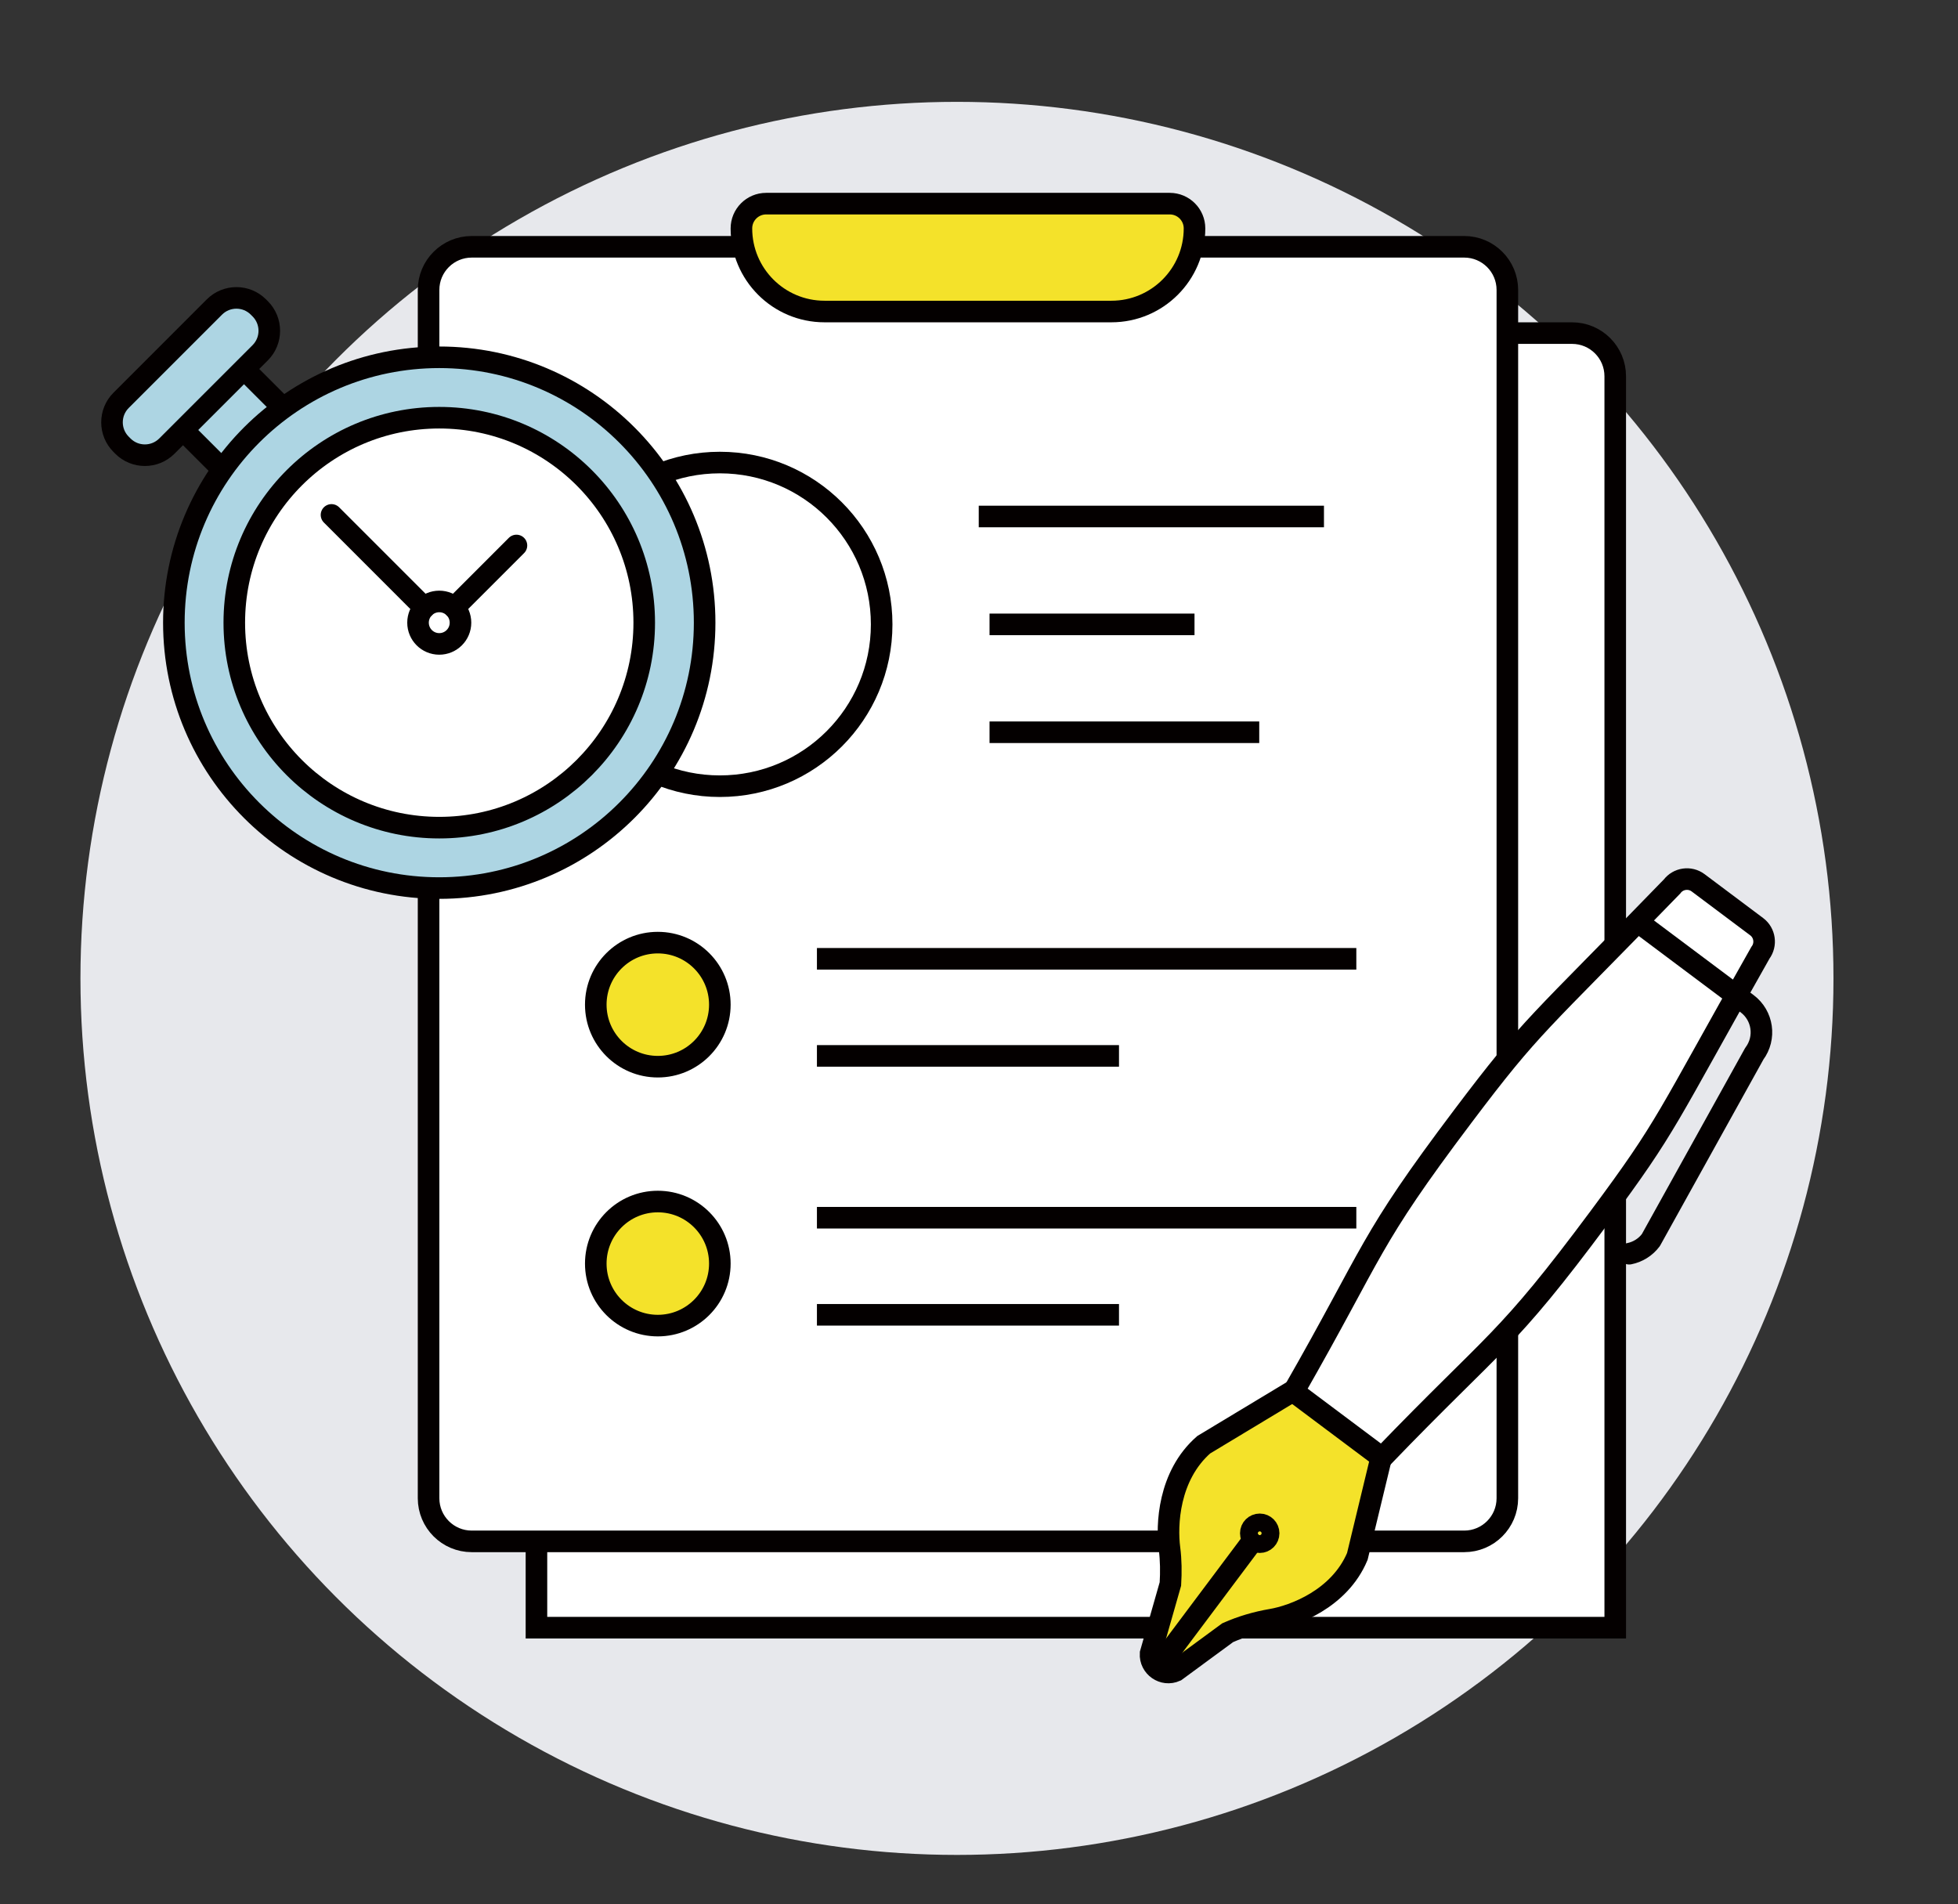 <?xml version="1.0" encoding="utf-8"?>
<!-- Generator: Adobe Illustrator 16.0.0, SVG Export Plug-In . SVG Version: 6.00 Build 0)  -->
<!DOCTYPE svg PUBLIC "-//W3C//DTD SVG 1.1//EN" "http://www.w3.org/Graphics/SVG/1.1/DTD/svg11.dtd">
<svg version="1.1" id="Layer_1" xmlns="http://www.w3.org/2000/svg" xmlns:xlink="http://www.w3.org/1999/xlink" x="0px" y="0px"
	 width="181.5px" height="176.5px" viewBox="0 0 181.5 176.5" enable-background="new 0 0 181.5 176.5" xml:space="preserve">
<rect x="0" y="0" width="181.5" height="176.5" fill="#333333" stroke="none"/>
<circle fill="#E7E8EC" cx="88.707" cy="90.691" r="81.25"/>
<g>
	<g>
		
			<rect x="-425.959" y="-74.879" fill="#FFFFFF" stroke="#040000" stroke-width="2" stroke-linecap="round" stroke-miterlimit="10" width="100" height="120"/>
		
			<rect x="-435.959" y="-82.879" fill="#FFFFFF" stroke="#040000" stroke-width="2" stroke-linecap="round" stroke-miterlimit="10" width="100" height="120"/>
		<rect x="-423.959" y="-71.879" fill="#E7E8EC" width="34" height="32"/>
		<rect x="-381.959" y="-71.879" fill="#E7E8EC" width="34" height="32"/>
		<rect x="-423.959" y="-32.879" fill="#E7E8EC" width="34" height="32"/>
		<rect x="-381.959" y="-32.879" fill="#E7E8EC" width="34" height="32"/>
	</g>
	<g>
		<g>
			
				<circle fill="#FFFFFF" stroke="#040000" stroke-width="2" stroke-linecap="round" stroke-miterlimit="10" cx="-346.75" cy="-5.073" r="30.435"/>
			
				<path fill="#ADD5E3" stroke="#040000" stroke-width="2" stroke-linecap="round" stroke-linejoin="round" stroke-miterlimit="10" d="
				M-346.749,18.827c-13.18,0-23.902-10.721-23.902-23.9c0-13.18,10.723-23.901,23.902-23.901c13.178,0,23.9,10.722,23.9,23.901
				C-322.849,8.106-333.571,18.827-346.749,18.827z"/>
			
				<line fill="#F4E22A" stroke="#040000" stroke-width="2" stroke-miterlimit="10" x1="-324.587" y1="17.304" x2="-300.634" y2="41.313"/>
		</g>
		<path fill="#F4E22A" stroke="#040000" stroke-width="2" stroke-miterlimit="10" d="M-294.917,47.249
			c-1.713,1.711-4.486,1.711-6.197,0l-16.619-16.617c-1.713-1.713-1.713-4.486,0-6.199l0.563-0.563c1.711-1.711,4.486-1.711,6.197,0
			l16.619,16.619c1.711,1.711,1.711,4.486,0,6.197L-294.917,47.249z"/>
		<polyline fill="none" stroke="#040000" stroke-width="2" stroke-linecap="round" stroke-miterlimit="10" points="-360.419,-8.174 
			-347.944,2.671 -334.296,-12.62 		"/>
	</g>
	<g>
		
			<path fill="#E84849" stroke="#040000" stroke-width="2" stroke-linecap="round" stroke-linejoin="round" stroke-miterlimit="10" d="
			M-418.033-85.32v-1.43c0-2.451-2.049-4.438-4.5-4.438s-4.5,1.986-4.5,4.438v1.43H-418.033z"/>
		
			<path fill="#E84849" stroke="#040000" stroke-width="2" stroke-linecap="round" stroke-linejoin="round" stroke-miterlimit="10" d="
			M-422.535-91.187L-422.535-91.187c2.451,0,4.438,1.986,4.438,4.438v30.199c0,1.768,2.143,2.645,3.381,1.383l8.455-8.611
			l8.456,8.611c1.238,1.26,3.381,0.385,3.381-1.383v-30.691c0-2.18-1.766-3.945-3.945-3.945H-422.535"/>
	</g>
</g>
<g>
	<g>
		<path fill="#FFFFFF" stroke="#040000" stroke-width="2" stroke-linecap="round" stroke-miterlimit="10" d="M-183.072,14.665
			h-99.999v-119.999h95.999c2.209,0,4,1.791,4,4V14.665z"/>
		<path fill="#FFFFFF" stroke="#040000" stroke-width="2" stroke-linecap="round" stroke-miterlimit="10" d="M-197.071,6.666h-92
			c-2.209,0-4-1.791-4-4v-112c0-2.209,1.791-4,4-4h92c2.208,0,3.999,1.791,3.999,4v112C-193.072,4.875-194.863,6.666-197.071,6.666z
			"/>
		
			<circle fill="#FFFFFF" stroke="#040000" stroke-width="2" stroke-linecap="round" stroke-miterlimit="10" cx="-266.071" cy="-78.333" r="15"/>
		
			<line fill="#F4E22A" stroke="#040000" stroke-width="2" stroke-miterlimit="10" x1="-242.071" y1="-88.333" x2="-210.071" y2="-88.333"/>
		
			<line fill="#F4E22A" stroke="#040000" stroke-width="2" stroke-miterlimit="10" x1="-241.071" y1="-78.333" x2="-222.071" y2="-78.333"/>
		
			<line fill="#F4E22A" stroke="#040000" stroke-width="2" stroke-miterlimit="10" x1="-241.071" y1="-68.333" x2="-216.071" y2="-68.333"/>
		<circle fill="#F4E22A" stroke="#040000" stroke-width="2" stroke-miterlimit="10" cx="-271.821" cy="-43.083" r="5.75"/>
		
			<line fill="#F4E22A" stroke="#040000" stroke-width="2" stroke-miterlimit="10" x1="-257.071" y1="-47.333" x2="-207.071" y2="-47.333"/>
		
			<line fill="#F4E22A" stroke="#040000" stroke-width="2" stroke-miterlimit="10" x1="-257.071" y1="-38.333" x2="-229.071" y2="-38.333"/>
		<circle fill="#F4E22A" stroke="#040000" stroke-width="2" stroke-miterlimit="10" cx="-271.821" cy="-19.083" r="5.75"/>
		
			<line fill="#F4E22A" stroke="#040000" stroke-width="2" stroke-miterlimit="10" x1="-257.071" y1="-23.333" x2="-207.071" y2="-23.333"/>
		
			<line fill="#F4E22A" stroke="#040000" stroke-width="2" stroke-miterlimit="10" x1="-257.071" y1="-14.333" x2="-229.071" y2="-14.333"/>
	</g>
	<g>
		
			<rect x="-194.724" y="-16.353" transform="matrix(0.795 0.606 -0.606 0.795 -46.525 109.148)" fill="#FFFFFF" stroke="#040000" stroke-width="2" stroke-linecap="round" stroke-miterlimit="10" width="19.704" height="4.077"/>
		<path fill="#F4E22A" stroke="#040000" stroke-width="2" stroke-miterlimit="10" d="M-150.266,12.34
			c-1.855,2.433-5.584,2.856-8.016,1.004L-181.898-4.66c-2.432-1.854-2.641-5.281-0.785-7.713l0.609-0.799
			c1.854-2.434,5.158-3.067,7.59-1.214l23.617,18.002c2.432,1.855,3.064,5.492,1.211,7.924L-150.266,12.34z"/>
		<g>
			
				<circle fill="#FFFFFF" stroke="#040000" stroke-width="2" stroke-linecap="round" stroke-miterlimit="10" cx="-212.347" cy="-35.222" r="27.559"/>
			
				<path fill="#ADD5E3" stroke="#040000" stroke-width="2" stroke-linecap="round" stroke-linejoin="round" stroke-miterlimit="10" d="
				M-209.453-13.773c-11.827,1.595-22.747-6.729-24.343-18.557c-1.595-11.827,6.73-22.747,18.558-24.342
				c11.826-1.596,22.744,6.729,24.34,18.557S-197.627-15.369-209.453-13.773z"/>
		</g>
	</g>
	<polyline fill="none" stroke="#040000" stroke-width="2" stroke-linecap="round" stroke-miterlimit="10" points="-274.071,-83.333 
		-266.071,-74.333 -250.071,-94.333 	"/>
</g>
<g>
	<g>
		
			<rect x="-116.281" y="-168.833" fill="#FFFFFF" stroke="#040000" stroke-width="2" stroke-linecap="round" stroke-miterlimit="10" width="124" height="110"/>
		
			<rect x="-116.281" y="-168.833" fill="#ADD5E3" stroke="#040000" stroke-width="2" stroke-linecap="round" stroke-linejoin="round" stroke-miterlimit="10" width="124" height="17"/>
		
			<circle fill="#E84849" stroke="#040000" stroke-width="2" stroke-linecap="round" stroke-linejoin="round" stroke-miterlimit="10" cx="-106.741" cy="-160.629" r="2.704"/>
		
			<circle fill="#B8D255" stroke="#040000" stroke-width="2" stroke-linecap="round" stroke-linejoin="round" stroke-miterlimit="10" cx="-96.741" cy="-160.629" r="2.704"/>
	</g>
	<g>
		<g>
			<polygon fill="#ADD5E3" points="-70.88,-119.227 -100.316,-85.265 -70.869,-85.265 -70.869,-119.075 			"/>
			<polygon fill="#ADD5E3" points="-20.595,-126.522 -46.494,-96.206 -46.494,-85.265 -20.595,-85.265 			"/>
		</g>
		<polyline fill="none" stroke="#040000" stroke-width="2" stroke-linecap="round" stroke-miterlimit="10" points="
			-100.316,-84.842 -70.703,-118.945 -48.478,-94.417 -14.841,-132.924 		"/>
		<polyline fill="none" stroke="#040000" stroke-width="2" stroke-linecap="round" stroke-miterlimit="10" points="
			-99.814,-132.491 -99.814,-83.741 -8.408,-83.741 		"/>
	</g>
	<path fill="#F4E22A" stroke="#040000" stroke-width="2" stroke-miterlimit="10" d="M-130.945-137.833v95.999h95.332
		L-130.945-137.833z M-112.945-95.521l35.02,35.688h-35.02V-95.521z"/>
	<g>
		<g>
			<path fill="#FFFFFF" stroke="#040000" stroke-width="2" stroke-linecap="round" stroke-miterlimit="10" d="M12.852-130.887
				c0,16.076-13.033,29.107-29.105,29.107c-16.076,0-29.109-13.031-29.109-29.107c0-16.075,13.033-29.107,29.109-29.107
				C-0.182-159.994,12.852-146.962,12.852-130.887z"/>
			
				<path fill="#ADD5E3" stroke="#040000" stroke-width="2" stroke-linecap="round" stroke-linejoin="round" stroke-miterlimit="10" d="
				M-16.253-108.028c-12.605,0-22.861-10.254-22.861-22.859c0-12.604,10.256-22.859,22.861-22.859
				c12.603,0,22.857,10.254,22.857,22.859C6.604-118.282-3.65-108.028-16.253-108.028z"/>
			
				<line fill="#F4E22A" stroke="#040000" stroke-width="2" stroke-miterlimit="10" x1="4.939" y1="-109.485" x2="27.85" y2="-86.523"/>
		</g>
		<path fill="#F4E22A" stroke="#040000" stroke-width="2" stroke-miterlimit="10" d="M33.316-80.847
			c-1.639,1.637-4.289,1.637-5.926,0L11.496-96.74c-1.639-1.637-1.639-4.29,0-5.927l0.539-0.538c1.635-1.636,4.289-1.636,5.926,0
			l15.895,15.894c1.637,1.637,1.637,4.291,0,5.928L33.316-80.847z"/>
		<polyline fill="none" stroke="#040000" stroke-width="2" stroke-linecap="round" stroke-miterlimit="10" points="
			-29.328,-133.854 -17.398,-123.481 -4.344,-138.104 		"/>
	</g>
	<g>
		
			<line fill="#FFFFFF" stroke="#040000" stroke-width="2" stroke-linecap="round" stroke-miterlimit="10" x1="-114.333" y1="-119.193" x2="-120.267" y2="-113.296"/>
		
			<line fill="#FFFFFF" stroke="#040000" stroke-width="2" stroke-linecap="round" stroke-miterlimit="10" x1="-109.097" y1="-113.934" x2="-112.568" y2="-110.482"/>
		
			<line fill="#FFFFFF" stroke="#040000" stroke-width="2" stroke-linecap="round" stroke-miterlimit="10" x1="-104.609" y1="-109.426" x2="-108.085" y2="-105.97"/>
		
			<line fill="#FFFFFF" stroke="#040000" stroke-width="2" stroke-linecap="round" stroke-miterlimit="10" x1="-99.373" y1="-104.167" x2="-102.855" y2="-100.706"/>
		
			<line fill="#FFFFFF" stroke="#040000" stroke-width="2" stroke-linecap="round" stroke-miterlimit="10" x1="-94.138" y1="-98.909" x2="-100.095" y2="-92.988"/>
		
			<line fill="#FFFFFF" stroke="#040000" stroke-width="2" stroke-linecap="round" stroke-miterlimit="10" x1="-89.65" y1="-94.4" x2="-93.142" y2="-90.929"/>
		
			<line fill="#FFFFFF" stroke="#040000" stroke-width="2" stroke-linecap="round" stroke-miterlimit="10" x1="-84.414" y1="-89.142" x2="-87.912" y2="-85.663"/>
		
			<line fill="#FFFFFF" stroke="#040000" stroke-width="2" stroke-linecap="round" stroke-miterlimit="10" x1="-79.179" y1="-83.883" x2="-82.683" y2="-80.399"/>
		
			<line fill="#FFFFFF" stroke="#040000" stroke-width="2" stroke-linecap="round" stroke-miterlimit="10" x1="-74.693" y1="-79.376" x2="-80.669" y2="-73.435"/>
		
			<line fill="#FFFFFF" stroke="#040000" stroke-width="2" stroke-linecap="round" stroke-miterlimit="10" x1="-69.457" y1="-74.116" x2="-72.97" y2="-70.622"/>
		
			<line fill="#FFFFFF" stroke="#040000" stroke-width="2" stroke-linecap="round" stroke-miterlimit="10" x1="-64.968" y1="-69.608" x2="-68.488" y2="-66.109"/>
		
			<line fill="#FFFFFF" stroke="#040000" stroke-width="2" stroke-linecap="round" stroke-miterlimit="10" x1="-59.734" y1="-64.351" x2="-63.257" y2="-60.845"/>
		
			<line fill="#FFFFFF" stroke="#040000" stroke-width="2" stroke-linecap="round" stroke-miterlimit="10" x1="-54.496" y1="-59.091" x2="-60.498" y2="-53.129"/>
	</g>
</g>
<g>
	<g>
		
			<path fill="#515050" stroke="#040000" stroke-width="2" stroke-linecap="round" stroke-linejoin="round" stroke-miterlimit="10" d="
			M170.207-67.774c0,4.711-3.818,8.53-8.529,8.53H46.737c-4.711,0-8.53-3.818-8.53-8.53v-82.941c0-4.711,3.819-8.529,8.53-8.529
			h114.94c4.711,0,8.529,3.818,8.529,8.529V-67.774z"/>
		<g>
			
				<rect x="48.54" y="-149.792" fill="#FFFFFF" stroke="#040000" stroke-width="2" stroke-linecap="round" stroke-miterlimit="10" width="110.888" height="81.033"/>
		</g>
		
			<path fill="#515050" stroke="#040000" stroke-width="2" stroke-linecap="round" stroke-linejoin="round" stroke-miterlimit="10" d="
			M23.207-69.245v4.752c0,4.711,3.819,8.249,8.53,8.249h143.94c4.711,0,8.529-3.537,8.529-8.249v-4.752H23.207z"/>
	</g>
	<g>
		<path fill="#F4E22A" stroke="#040000" stroke-width="2" stroke-miterlimit="10" d="M115.727-69.245
			c0.067-3.864,0.113-34.934,0.113-34.934l-3.555-11.197H95.396l-3.557,11.197c0,0,0.047,31.069,0.114,34.934H115.727z"/>
		
			<polyline fill="#D7D7D7" stroke="#040000" stroke-width="2" stroke-linecap="round" stroke-linejoin="round" stroke-miterlimit="10" points="
			100.581,-121.742 100.581,-153.268 107.1,-153.268 107.1,-121.742 		"/>
		<path fill="#F4E22A" stroke="#040000" stroke-width="2" stroke-miterlimit="10" d="M92.729-117.975v-1.072
			c0-1.481,1.213-2.694,2.694-2.694h16.832c1.482,0,2.695,1.213,2.695,2.694v1.072c0,1.436-1.164,2.6-2.599,2.6H95.328
			C93.893-115.375,92.729-116.54,92.729-117.975z"/>
		
			<polygon fill="#D7D7D7" stroke="#040000" stroke-width="2" stroke-linecap="round" stroke-linejoin="round" stroke-miterlimit="10" points="
			100.581,-153.268 96.878,-162.643 96.878,-176.245 110.803,-176.245 110.803,-162.643 107.1,-153.268 		"/>
		
			<line fill="#F4E22A" stroke="#040000" stroke-width="2" stroke-miterlimit="10" x1="110.008" y1="-101.484" x2="110.156" y2="-76.032"/>
		
			<line fill="#F4E22A" stroke="#040000" stroke-width="2" stroke-miterlimit="10" x1="103.717" y1="-101.484" x2="103.865" y2="-76.032"/>
		
			<line fill="#F4E22A" stroke="#040000" stroke-width="2" stroke-miterlimit="10" x1="97.713" y1="-101.484" x2="97.86" y2="-76.032"/>
	</g>
	<g>
		
			<rect x="126.707" y="-176.245" fill="#ADD5E3" stroke="#040000" stroke-width="2" stroke-linecap="round" stroke-linejoin="round" stroke-miterlimit="10" width="20" height="107"/>
		
			<line fill="#F4E22A" stroke="#040000" stroke-width="2" stroke-miterlimit="10" x1="127.024" y1="-164.245" x2="134.326" y2="-164.245"/>
		
			<line fill="#F4E22A" stroke="#040000" stroke-width="2" stroke-miterlimit="10" x1="127.024" y1="-158.245" x2="132.021" y2="-158.245"/>
		
			<line fill="#F4E22A" stroke="#040000" stroke-width="2" stroke-miterlimit="10" x1="127.024" y1="-152.245" x2="132.021" y2="-152.245"/>
		
			<line fill="#F4E22A" stroke="#040000" stroke-width="2" stroke-miterlimit="10" x1="127.024" y1="-146.245" x2="134.326" y2="-146.245"/>
		
			<line fill="#F4E22A" stroke="#040000" stroke-width="2" stroke-miterlimit="10" x1="127.024" y1="-140.245" x2="132.021" y2="-140.245"/>
		
			<line fill="#F4E22A" stroke="#040000" stroke-width="2" stroke-miterlimit="10" x1="127.024" y1="-134.245" x2="132.021" y2="-134.245"/>
		
			<line fill="#F4E22A" stroke="#040000" stroke-width="2" stroke-miterlimit="10" x1="127.024" y1="-128.245" x2="134.326" y2="-128.245"/>
		
			<line fill="#F4E22A" stroke="#040000" stroke-width="2" stroke-miterlimit="10" x1="127.024" y1="-122.245" x2="132.021" y2="-122.245"/>
		
			<line fill="#F4E22A" stroke="#040000" stroke-width="2" stroke-miterlimit="10" x1="127.024" y1="-116.245" x2="132.021" y2="-116.245"/>
		
			<line fill="#F4E22A" stroke="#040000" stroke-width="2" stroke-miterlimit="10" x1="127.024" y1="-110.245" x2="134.326" y2="-110.245"/>
		
			<line fill="#F4E22A" stroke="#040000" stroke-width="2" stroke-miterlimit="10" x1="127.024" y1="-104.245" x2="132.021" y2="-104.245"/>
		
			<line fill="#F4E22A" stroke="#040000" stroke-width="2" stroke-miterlimit="10" x1="127.024" y1="-98.245" x2="132.021" y2="-98.245"/>
		
			<line fill="#F4E22A" stroke="#040000" stroke-width="2" stroke-miterlimit="10" x1="127.024" y1="-92.245" x2="134.326" y2="-92.245"/>
		
			<line fill="#F4E22A" stroke="#040000" stroke-width="2" stroke-miterlimit="10" x1="127.024" y1="-86.245" x2="132.021" y2="-86.245"/>
		
			<line fill="#F4E22A" stroke="#040000" stroke-width="2" stroke-miterlimit="10" x1="127.024" y1="-80.245" x2="132.021" y2="-80.245"/>
	</g>
	<g>
		<g>
			
				<path fill="#E84849" stroke="#040000" stroke-width="2" stroke-linecap="round" stroke-linejoin="round" stroke-miterlimit="10" d="
				M80.974-69.245v-71.723c0-1.208-0.909-2.188-2.032-2.188H63.006c-1.122,0-2.032,0.979-2.032,2.188v71.723H80.974z"/>
			<g>
				<path fill="#FFFFFF" stroke="#040000" stroke-width="2" stroke-linecap="round" stroke-miterlimit="10" d="M80.045-143.155
					l-8.858-32.066c-0.063-0.229-0.363-0.229-0.426,0l-8.858,32.066H80.045z"/>
				
					<line fill="#F4E22A" stroke="#040000" stroke-width="2" stroke-miterlimit="10" x1="70.974" y1="-143.155" x2="70.974" y2="-69.245"/>
			</g>
		</g>
		
			<line fill="#FFFFFF" stroke="#040000" stroke-width="2" stroke-linecap="round" stroke-miterlimit="10" x1="68.095" y1="-164.579" x2="74.132" y2="-164.579"/>
	</g>
</g>
<g>
	<g>
		<path fill="#FFFFFF" stroke="#040000" stroke-width="2" stroke-linecap="round" stroke-miterlimit="10" d="M883.491,67.564V57.106
			c0-4.419,2.794-8.176,6.806-9.632h-86.216c-18.435,0-16.59,20.561-16.59,20.561v108.439c0,0,81.992,0,82.5,0
			c7.456,0,13.5-6.044,13.5-13.5v-32.5v-49v-13.44C883.491,68.034,883.487,67.863,883.491,67.564z"/>
	</g>
	<path fill="#F4E22A" stroke="#040000" stroke-width="2" stroke-miterlimit="10" d="M843.498,82.724"/>
	<path fill="#F4E22A" stroke="#040000" stroke-width="2" stroke-miterlimit="10" d="M843.498,82.724"/>
	<g>
		
			<polygon fill="#ADD5E3" stroke="#040000" stroke-width="2" stroke-linecap="round" stroke-linejoin="round" stroke-miterlimit="10" points="
			847.443,99.51 849.771,87.086 862.227,89.236 843.231,61.98 827.673,71.883 		"/>
		
			<polygon fill="#ADD5E3" stroke="#040000" stroke-width="2" stroke-linecap="round" stroke-linejoin="round" stroke-miterlimit="10" points="
			823.043,99.51 820.326,87.166 807.944,89.707 826.071,61.866 841.933,71.273 		"/>
		<path fill="#F4E22A" stroke="#040000" stroke-width="2" stroke-miterlimit="10" d="M834.943,81.908
			c-12.719,0-23.063-10.346-23.063-23.064s10.345-23.066,23.063-23.066c12.72,0,23.067,10.348,23.067,23.066
			S847.663,81.908,834.943,81.908z"/>
		<path fill="none" stroke="#040000" stroke-width="2" stroke-linecap="round" stroke-linejoin="round" stroke-miterlimit="10" d="
			M834.944,69.374c-5.807,0-10.53-4.724-10.53-10.53s4.724-10.531,10.53-10.531s10.531,4.725,10.531,10.531
			S840.751,69.374,834.944,69.374z"/>
	</g>
	<g>
		
			<path fill="#ADD5E3" stroke="#040000" stroke-width="2" stroke-linecap="round" stroke-linejoin="round" stroke-miterlimit="10" d="
			M785.991,176.475c0.169,0,83,0,83,0c-7.456,0-13.5-6.044-13.5-13.5v-13.5h-83v13.5
			C772.491,170.431,778.535,176.475,785.991,176.475z"/>
	</g>
	<g>
		
			<line fill="#ADD5E3" stroke="#040000" stroke-width="2" stroke-linecap="round" stroke-linejoin="round" stroke-miterlimit="10" x1="800.491" y1="109.475" x2="870.491" y2="109.475"/>
		
			<line fill="#ADD5E3" stroke="#040000" stroke-width="2" stroke-linecap="round" stroke-linejoin="round" stroke-miterlimit="10" x1="800.491" y1="123.475" x2="870.491" y2="123.475"/>
		
			<line fill="#ADD5E3" stroke="#040000" stroke-width="2" stroke-linecap="round" stroke-linejoin="round" stroke-miterlimit="10" x1="800.491" y1="137.475" x2="870.491" y2="137.475"/>
	</g>
	
		<path fill="#ADD5E3" stroke="#040000" stroke-width="2" stroke-linecap="round" stroke-linejoin="round" stroke-miterlimit="10" d="
		M901.491,76.475V55.785c0-4.771-4.053-8.638-9-8.638s-9,3.867-9,8.638v20.689H901.491z"/>
</g>
<g>
	<g>
		<path fill="#FFFFFF" stroke="#040000" stroke-width="2" stroke-linecap="round" stroke-miterlimit="10" d="M717.007,126.219
			l-55.603,12.434c-1.699,0.38-3.399-0.699-3.779-2.398l-17.96-80.314c-0.38-1.699,0.7-3.401,2.398-3.781l55.604-12.434
			c1.696-0.379,3.399,0.7,3.778,2.399l17.96,80.314C719.785,124.139,718.704,125.839,717.007,126.219z"/>
		
			<circle fill="none" stroke="#040000" stroke-width="2" stroke-linecap="round" stroke-linejoin="round" stroke-miterlimit="10" cx="671.528" cy="57.618" r="4.521"/>
		
			<path fill="#ADD5E3" stroke="#040000" stroke-width="2" stroke-linecap="round" stroke-linejoin="round" stroke-miterlimit="10" d="
			M703.953,109.875c-1.126-5.031-9.389-14.598-17.824-15.042c-0.99-0.123-1.612-1.221-0.604-2.177
			c3.859-2.863,5.924-7.687,4.808-12.678c-1.514-6.765-8.222-11.021-14.985-9.508c-6.762,1.511-11.018,8.22-9.505,14.984
			c1.092,4.881,4.892,8.446,9.464,9.486c1.373,0.313,1.628,1.648,0.621,2.174c-7.418,4.004-10.763,16.328-9.675,21.192
			L703.953,109.875z"/>
		
			<line fill="none" stroke="#040000" stroke-width="2" stroke-linecap="round" stroke-linejoin="round" stroke-miterlimit="10" x1="654.213" y1="120.998" x2="715.994" y2="107.182"/>
		<path fill="none" stroke="#040000" stroke-width="2" stroke-linecap="round" stroke-linejoin="round" stroke-miterlimit="10" d="
			M679.062,36.306c0,0,0.834,4.615,1.009,6.803"/>
		<path fill="none" stroke="#040000" stroke-width="2" stroke-linecap="round" stroke-linejoin="round" stroke-miterlimit="10" d="
			M673.97,57.05c-13.992-0.926-15.479-16.144-15.479-16.144"/>
	</g>
	<path fill="#FFFFFF" stroke="#040000" stroke-width="2" stroke-linecap="round" stroke-miterlimit="10" d="M726,179h-92
		c-2.209,0-4-1.791-4-4v-64c0-2.209,1.791-4,4-4h92c2.209,0,4,1.791,4,4v64C730,177.209,728.209,179,726,179z"/>
	<g>
		
			<path fill="#E84849" stroke="#040000" stroke-width="2" stroke-linecap="round" stroke-linejoin="round" stroke-miterlimit="10" d="
			M735.922,76.726L735.922,76.726c-16.213,0-29.399,13.189-29.399,29.401s13.187,29.399,29.399,29.399
			c16.211,0,29.4-13.188,29.4-29.399c0-0.461-0.048-0.91-0.069-1.366h-29.331V76.726z"/>
		<path fill="#F4E22A" stroke="#040000" stroke-width="2" stroke-miterlimit="10" d="M740.123,74.474v26.086h27.293
			C766.744,86.067,754.778,74.475,740.123,74.474z"/>
	</g>
	<polyline fill="#FFFFFF" stroke="#040000" stroke-width="2" stroke-linecap="round" stroke-miterlimit="10" points="
		645.213,126.52 650.572,132.641 657.23,124.91 	"/>
	
		<line fill="#FFFFFF" stroke="#040000" stroke-width="2" stroke-linecap="round" stroke-miterlimit="10" x1="666" y1="128" x2="708" y2="128"/>
	<polyline fill="#FFFFFF" stroke="#040000" stroke-width="2" stroke-linecap="round" stroke-miterlimit="10" points="
		645.213,143.52 650.572,149.641 657.23,141.91 	"/>
	
		<line fill="#FFFFFF" stroke="#040000" stroke-width="2" stroke-linecap="round" stroke-miterlimit="10" x1="666" y1="145" x2="708" y2="145"/>
	<g>
		<g>
			
				<circle fill="#FFFFFF" stroke="#040000" stroke-width="2" stroke-linecap="round" stroke-miterlimit="10" cx="727.438" cy="138.999" r="25.467"/>
			
				<path fill="#ADD5E3" stroke="#040000" stroke-width="2" stroke-linecap="round" stroke-linejoin="round" stroke-miterlimit="10" d="
				M727.439,158.999c-11.028,0-20.001-8.972-20.001-20s8.973-20,20.001-20c11.027,0,19.999,8.972,19.999,20
				S738.467,158.999,727.439,158.999z"/>
			
				<line fill="#F4E22A" stroke="#040000" stroke-width="2" stroke-miterlimit="10" x1="745.983" y1="157.724" x2="766.028" y2="177.814"/>
		</g>
		<path fill="#F4E22A" stroke="#040000" stroke-width="2" stroke-miterlimit="10" d="M770.811,182.781
			c-1.433,1.432-3.754,1.432-5.186,0l-13.906-13.906c-1.433-1.432-1.433-3.754,0-5.186l0.471-0.471c1.433-1.432,3.754-1.432,5.186,0
			l13.906,13.906c1.433,1.432,1.433,3.754,0,5.186L770.811,182.781z"/>
		<polyline fill="none" stroke="#040000" stroke-width="2" stroke-linecap="round" stroke-miterlimit="10" points="716,136.403 
			726.438,145.479 737.859,132.685 		"/>
	</g>
</g>
<g>
	<path fill="#FFFFFF" stroke="#040000" stroke-width="2" stroke-linecap="round" stroke-miterlimit="10" d="M149.727,150.877h-100
		v-120h96c2.209,0,4,1.791,4,4V150.877z"/>
	<path fill="#FFFFFF" stroke="#040000" stroke-width="2" stroke-linecap="round" stroke-miterlimit="10" d="M135.727,142.877h-92
		c-2.209,0-4-1.791-4-4v-112c0-2.209,1.791-4,4-4h92c2.209,0,4,1.791,4,4v112C139.727,141.086,137.936,142.877,135.727,142.877z"/>
	<path fill="#F4E22A" stroke="#040000" stroke-width="2" stroke-miterlimit="10" d="M103.023,28.876H76.43
		c-4.254,0-7.703-3.449-7.703-7.703l0,0c0-1.269,1.028-2.297,2.297-2.297h37.406c1.269,0,2.297,1.028,2.297,2.297l0,0
		C110.727,25.428,107.277,28.876,103.023,28.876z"/>
	
		<circle fill="#FFFFFF" stroke="#040000" stroke-width="2" stroke-linecap="round" stroke-miterlimit="10" cx="66.727" cy="57.876" r="15"/>
	
		<line fill="#F4E22A" stroke="#040000" stroke-width="2" stroke-miterlimit="10" x1="90.727" y1="47.876" x2="122.727" y2="47.876"/>
	
		<line fill="#F4E22A" stroke="#040000" stroke-width="2" stroke-miterlimit="10" x1="91.727" y1="57.876" x2="110.727" y2="57.876"/>
	
		<line fill="#F4E22A" stroke="#040000" stroke-width="2" stroke-miterlimit="10" x1="91.727" y1="67.876" x2="116.727" y2="67.876"/>
	<circle fill="#F4E22A" stroke="#040000" stroke-width="2" stroke-miterlimit="10" cx="60.977" cy="93.126" r="5.75"/>
	
		<line fill="#F4E22A" stroke="#040000" stroke-width="2" stroke-miterlimit="10" x1="75.727" y1="88.876" x2="125.727" y2="88.876"/>
	
		<line fill="#F4E22A" stroke="#040000" stroke-width="2" stroke-miterlimit="10" x1="75.727" y1="97.876" x2="103.727" y2="97.876"/>
	<circle fill="#F4E22A" stroke="#040000" stroke-width="2" stroke-miterlimit="10" cx="60.977" cy="117.126" r="5.75"/>
	
		<line fill="#F4E22A" stroke="#040000" stroke-width="2" stroke-miterlimit="10" x1="75.727" y1="112.876" x2="125.727" y2="112.876"/>
	
		<line fill="#F4E22A" stroke="#040000" stroke-width="2" stroke-miterlimit="10" x1="75.727" y1="121.876" x2="103.727" y2="121.876"/>
	<g>
		<path fill="#F4E22A" stroke="#040000" stroke-width="2" stroke-miterlimit="10" d="M128.039,135.08l-2.219,9.194
			c-1.665,3.957-5.922,5.51-7.96,5.857c-1.396,0.24-2.76,0.635-4.056,1.211l-4.826,3.545c-1.135,0.506-2.401-0.373-2.325-1.615
			l1.839-6.447c0.066-1.1,0.057-2.203-0.084-3.293c-0.28-2.154-0.111-6.733,3.171-9.611l8.264-4.98"/>
		<path fill="#FFFFFF" stroke="#040000" stroke-width="2" stroke-linecap="round" stroke-miterlimit="10" d="M128.109,135.132
			c10.706-11.111,11.36-10.48,20.148-22.3c6.451-8.677,6.067-8.891,14.928-24.517c0.57-0.76,0.414-1.847-0.346-2.416l-5.431-4.07
			c-0.761-0.569-1.848-0.414-2.417,0.347c-12.551,12.951-12.866,12.643-19.39,21.298c-8.852,11.741-8.066,12.189-15.688,25.52
			L128.109,135.132z"/>
		<path fill="none" stroke="#040000" stroke-width="2" stroke-linecap="round" stroke-linejoin="round" stroke-miterlimit="10" d="
			M152.433,85.907l9.521,7.131c1.463,1.097,1.76,3.172,0.663,4.635l-9.589,17.278c-0.49,0.654-1.207,1.104-2.008,1.262"/>
		
			<line fill="none" stroke="#040000" stroke-width="2" stroke-linecap="round" stroke-linejoin="round" stroke-miterlimit="10" x1="115.989" y1="143.002" x2="107.66" y2="154.119"/>
		
			<circle fill="none" stroke="#040000" stroke-width="2" stroke-linecap="round" stroke-linejoin="round" stroke-miterlimit="10" cx="116.772" cy="142.125" r="0.827"/>
	</g>
	<g>
		
			<rect x="16.854" y="32.586" transform="matrix(0.707 -0.707 0.707 0.707 -20.823 25.903)" fill="#ADD5E3" stroke="#040000" stroke-width="2" stroke-linecap="round" stroke-linejoin="round" stroke-miterlimit="10" width="7.999" height="11"/>
		<g>
			
				<circle fill="#ADD5E3" stroke="#040000" stroke-width="2" stroke-linecap="round" stroke-linejoin="round" stroke-miterlimit="10" cx="40.717" cy="57.719" r="24.6"/>
			
				<circle fill="#FFFFFF" stroke="#040000" stroke-width="2" stroke-linecap="round" stroke-miterlimit="10" cx="40.718" cy="57.719" r="19"/>
			
				<circle fill="#FFFFFF" stroke="#040000" stroke-width="2" stroke-linecap="round" stroke-miterlimit="10" cx="40.718" cy="57.719" r="1.968"/>
			
				<line fill="#FFFFFF" stroke="#040000" stroke-width="2" stroke-linecap="round" stroke-miterlimit="10" x1="42.109" y1="56.328" x2="47.873" y2="50.564"/>
			
				<line fill="#FFFFFF" stroke="#040000" stroke-width="2" stroke-linecap="round" stroke-miterlimit="10" x1="39.326" y1="56.328" x2="30.729" y2="47.73"/>
		</g>
		
			<path fill="#ADD5E3" stroke="#040000" stroke-width="2" stroke-linecap="round" stroke-linejoin="round" stroke-miterlimit="10" d="
			M24.119,28.623c1.126,1.126,1.125,2.952,0,4.077l-8.651,8.651c-1.126,1.125-2.951,1.126-4.077,0l-0.165-0.166
			c-1.126-1.126-1.126-2.952,0-4.077l8.65-8.651c1.126-1.125,2.951-1.126,4.077,0L24.119,28.623z"/>
	</g>
</g>
</svg>
